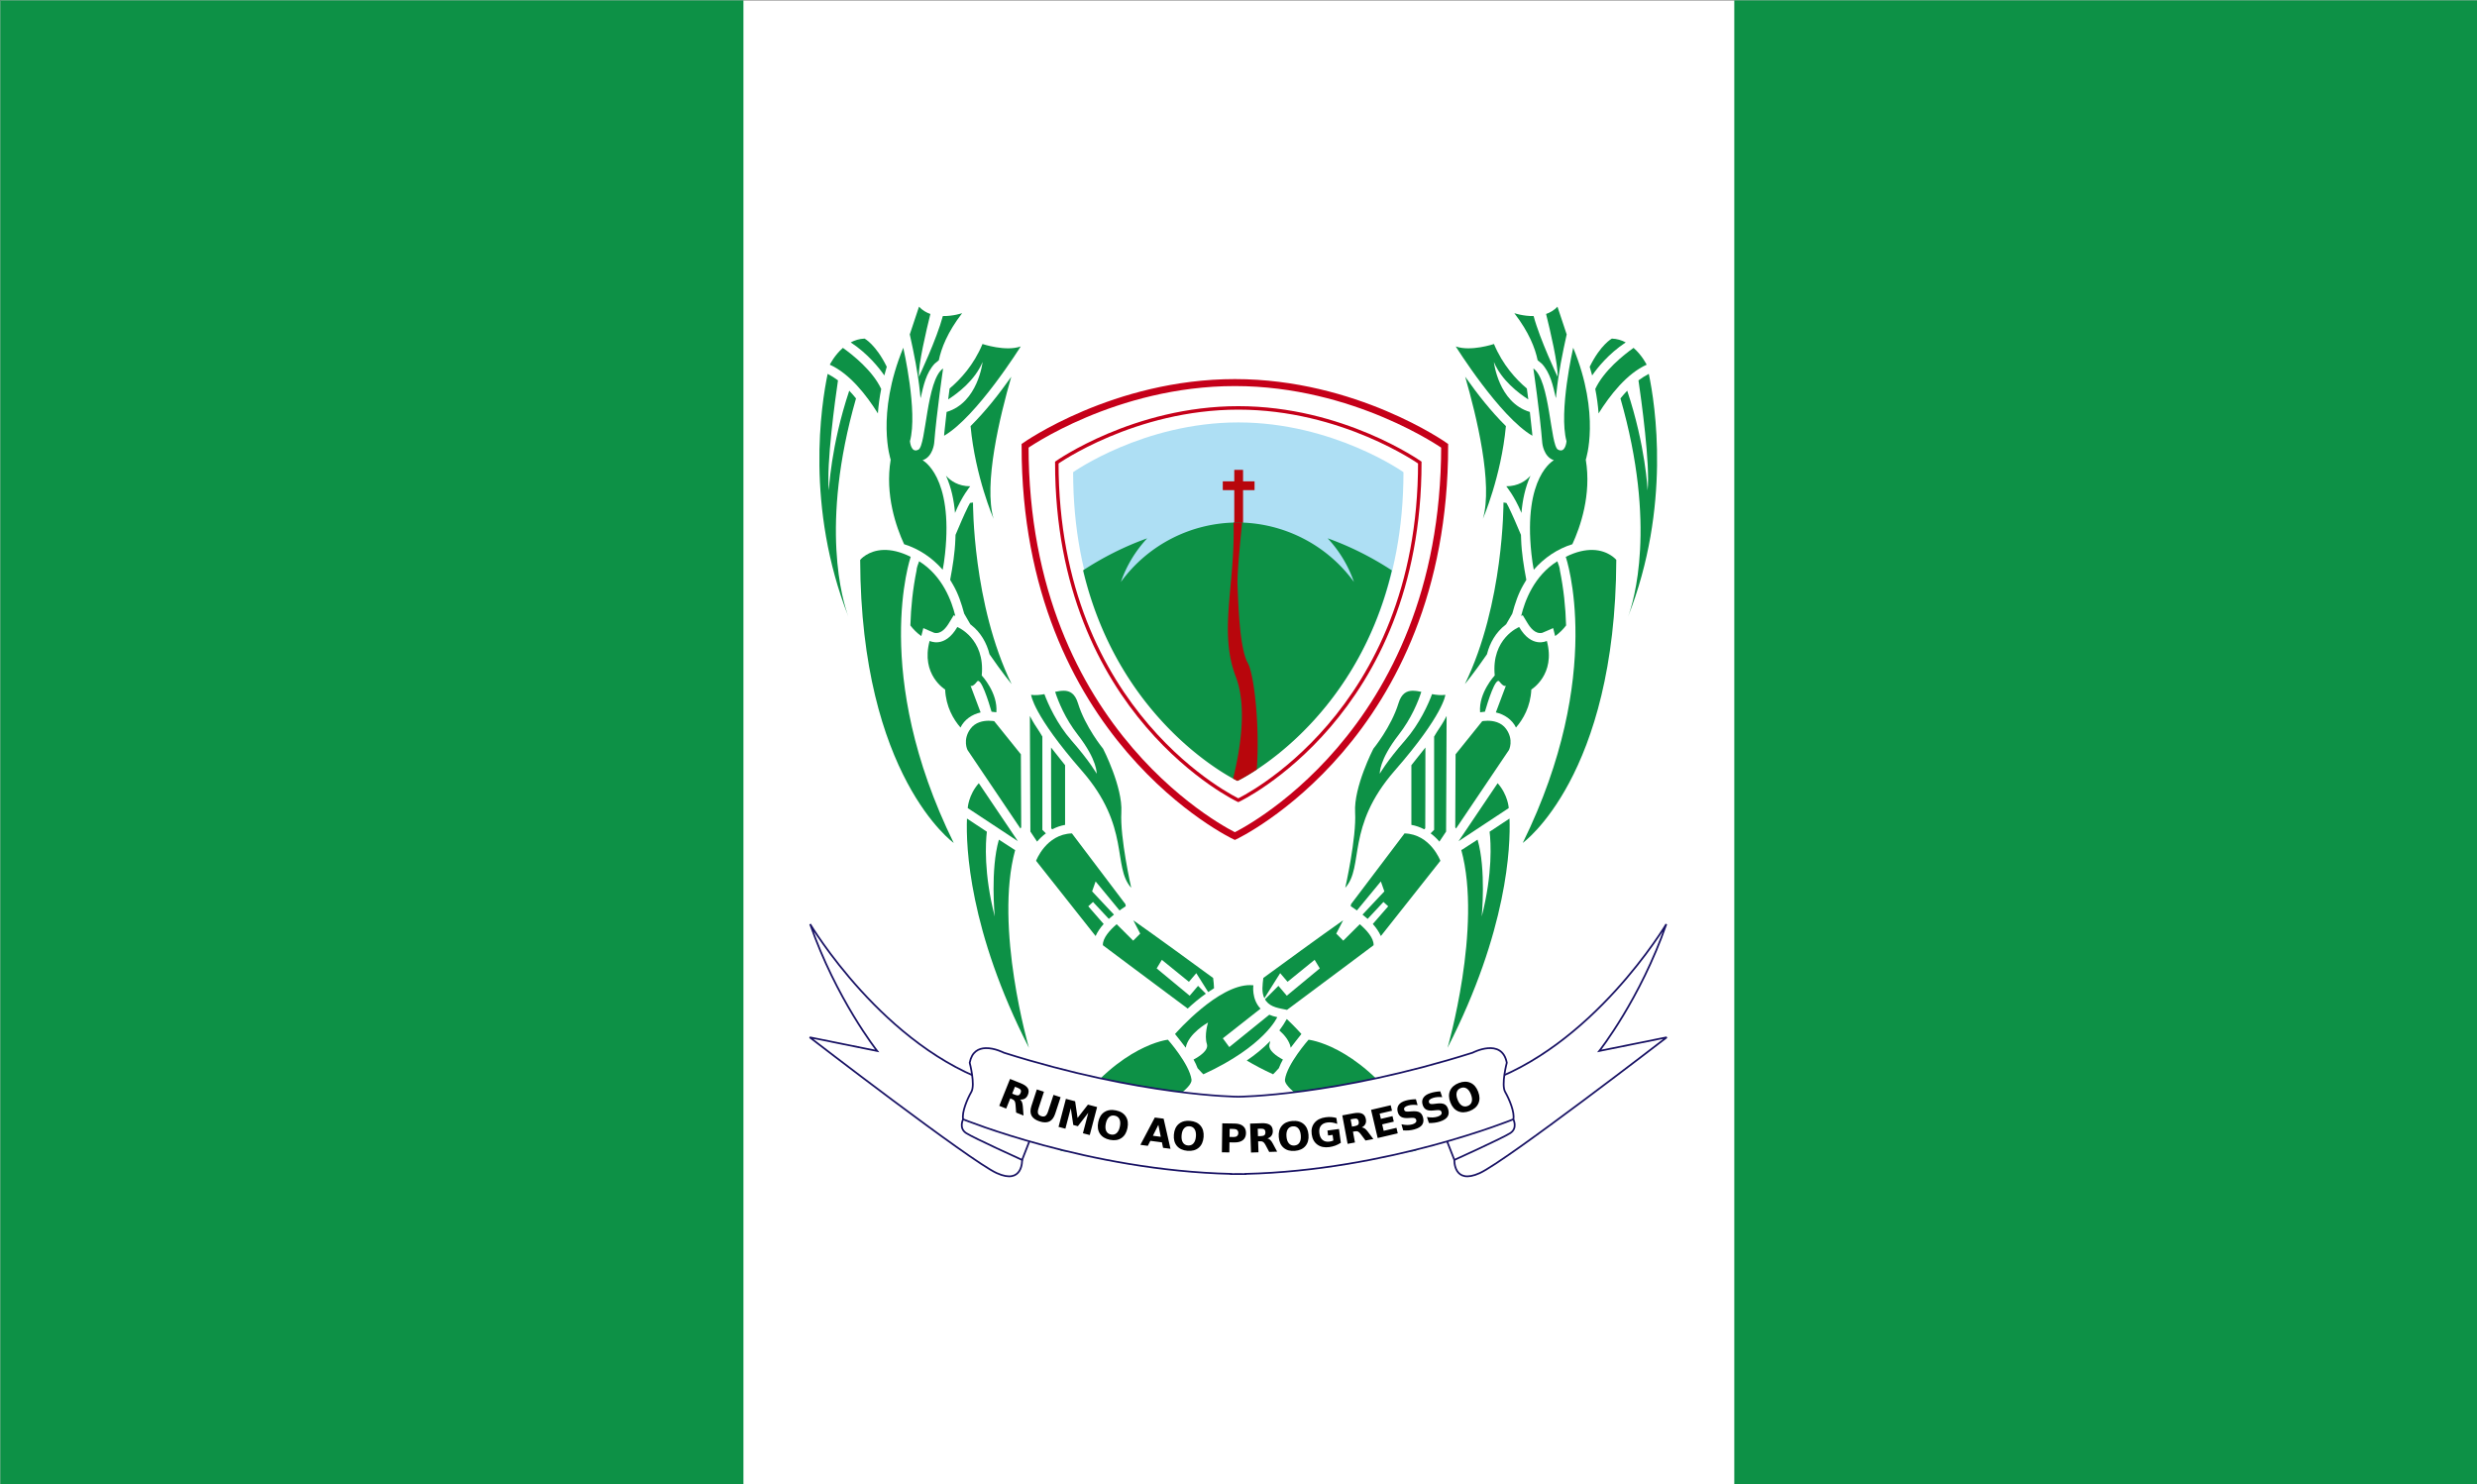 <?xml version="1.0" encoding="UTF-8" standalone="no"?>
<!-- Created with Inkscape (http://www.inkscape.org/) -->

<svg
   width="376.379mm"
   height="225.525mm"
   viewBox="0 0 376.379 225.525"
   version="1.1"
   id="svg5"
   sodipodi:docname="Bandeira de Belem de Maria.svg"
   inkscape:version="1.1 (ce6663b3b7, 2021-05-25)"
   xmlns:inkscape="http://www.inkscape.org/namespaces/inkscape"
   xmlns:sodipodi="http://sodipodi.sourceforge.net/DTD/sodipodi-0.dtd"
   xmlns="http://www.w3.org/2000/svg"
   xmlns:svg="http://www.w3.org/2000/svg">
  <rect x="0" y="0" width="376.379" height="225.525" fill="#333333" stroke="none"/>
  <sodipodi:namedview
     id="namedview7"
     pagecolor="#ffffff"
     bordercolor="#999999"
     borderopacity="1"
     inkscape:pageshadow="0"
     inkscape:pageopacity="0"
     inkscape:pagecheckerboard="0"
     inkscape:document-units="mm"
     showgrid="false"
     units="px"
     inkscape:zoom="0.3376415"
     inkscape:cx="673.79157"
     inkscape:cy="513.85863"
     inkscape:window-width="1366"
     inkscape:window-height="768"
     inkscape:window-x="0"
     inkscape:window-y="0"
     inkscape:window-maximized="1"
     inkscape:current-layer="layer1"
     fit-margin-top="0"
     fit-margin-left="0"
     fit-margin-right="0"
     fit-margin-bottom="0" />
  <defs
     id="defs2" />
  <g
     inkscape:label="Layer 1"
     inkscape:groupmode="layer"
     id="layer1"
     transform="translate(89.165,-64.794)">
    <g
       id="g142402"
       transform="matrix(2.851,0,0,2.851,-595.944,-637.938)"
       style="stroke-width:0.351">
      <rect
         style="fill:#ffffff;fill-opacity:1;stroke:none;stroke-width:0.093;stroke-miterlimit:4;stroke-dasharray:none;stroke-opacity:1"
         id="rect138492"
         width="132.027"
         height="79.11"
         x="177.769"
         y="246.505" />
      <path
         style="fill:#0d9146;fill-opacity:1;stroke:none;stroke-width:0.093;stroke-miterlimit:4;stroke-dasharray:none;stroke-opacity:1"
         d="m 270.187,246.505 v 79.11 h 13.203 13.203 13.202 v -79.11 h -13.202 -13.203 z"
         id="path139161" />
      <path
         style="fill:#0d9146;fill-opacity:1;stroke:none;stroke-width:0.093;stroke-miterlimit:4;stroke-dasharray:none;stroke-opacity:1"
         d="m 177.769,246.505 v 79.11 h 13.203 13.203 13.202 v -79.11 h -13.202 -13.203 z"
         id="rect138766" />
    </g>
    <g
       id="g138454"
       transform="matrix(2.632,0,0,2.63,-230.377,-306.101)"
       style="stroke-width:0.38">
      <g
         id="g77625"
         transform="matrix(-1,0,0,1,250.52,32.803)"
         style="stroke-width:0.38">
        <path
           id="path68459"
           style="fill:#ffffff;stroke:#c50019;stroke-width:1.52;stroke-linecap:butt;stroke-linejoin:miter;stroke-miterlimit:4;stroke-dasharray:none;stroke-opacity:1"
           d="m 473.875,491.807 c -26.237,0 -45.703,13.779 -45.703,13.779 -10e-6,63.581 45.703,85.109 45.703,85.109 0,0 45.705,-21.529 45.705,-85.109 0,0 -19.469,-13.779 -45.705,-13.779 z"
           transform="scale(0.265)" />
        <path
           id="path68577"
           style="fill:#ffffff;stroke:#c50019;stroke-width:0.201;stroke-linecap:butt;stroke-linejoin:miter;stroke-miterlimit:4;stroke-dasharray:none;stroke-opacity:1"
           d="m 125.379,131.792 c -6.015,0 -10.478,3.159 -10.478,3.159 0,14.576 10.478,19.512 10.478,19.512 0,0 10.478,-4.936 10.478,-19.512 0,0 -4.463,-3.159 -10.478,-3.159 z" />
        <path
           id="path68579"
           style="fill:#aedff4;fill-opacity:1;stroke:none;stroke-width:0.079px;stroke-linecap:butt;stroke-linejoin:miter;stroke-opacity:1"
           d="m 125.379,132.631 c -5.474,0 -9.535,2.875 -9.535,2.875 0,13.265 9.535,17.757 9.535,17.757 0,0 9.536,-4.492 9.536,-17.757 0,0 -4.062,-2.875 -9.536,-2.875 z" />
        <g
           id="g67500"
           transform="matrix(1.063,0,0,1.063,-7.787,107.541)"
           style="stroke-width:0.38">
          <path
             id="rect2826"
             style="fill:#b8060c;fill-opacity:1;stroke:none;stroke-width:0.159;stroke-miterlimit:4;stroke-dasharray:none"
             d="m 125.015,26.182 v 0.624 h -0.624 v 0.477 h 0.624 v 2.48 h 0.477 v -2.48 h 0.624 v -0.477 h -0.624 v -0.624 z" />
          <path
             id="path2697"
             style="fill:#0d9146;fill-opacity:1;stroke-width:2.594;stroke-miterlimit:4;stroke-dasharray:none"
             d="m 473.873,522.852 a 31.507,31.507 0 0 0 -25.404,12.979 26.919,26.919 0 0 1 5.734,-9.529 76.938,101.417 0 0 0 -13.998,7 c 8.023,33.878 33.67,45.959 33.67,45.959 0,0 25.653,-12.083 33.674,-45.967 a 76.938,101.417 0 0 0 -13.984,-6.988 26.919,26.919 0 0 1 5.74,9.531 31.507,31.507 0 0 0 -25.43,-12.98 z"
             transform="matrix(0.249,0,0,0.249,7.324,-101.147)" />
          <path
             id="path2958"
             style="fill:#b8060c;fill-opacity:1;stroke:none;stroke-width:0.433px;stroke-linecap:butt;stroke-linejoin:miter;stroke-opacity:1"
             d="m 473.873,522.852 a 31.507,31.507 0 0 0 -1.012,0.043 c 0.137,1.325 1.137,11.094 1.004,13.633 -0.143,2.719 -0.336,13.672 -2.234,16.986 -1.39,2.427 -2.659,13.807 -1.963,23.277 2.568,1.692 4.207,2.469 4.207,2.469 0,0 0.346,-0.166 0.959,-0.5 -1.472,-5.916 -3.155,-15.573 -0.611,-22.189 3.81,-9.909 0.134,-20.01 0.506,-33.68 a 31.507,31.507 0 0 0 -0.854,-0.037 z"
             transform="matrix(0.249,0,0,0.249,7.324,-101.147)" />
        </g>
      </g>
      <g
         id="g115674"
         style="fill:#0d9146;fill-opacity:1;stroke-width:0.38"
         transform="matrix(-1,0,0,1,250.503,0)">
        <path
           style="fill:#0d9146;fill-opacity:1;stroke:none;stroke-width:0.101px;stroke-linecap:butt;stroke-linejoin:miter;stroke-opacity:1"
           d="m 121.307,201.104 c 0,0 1.241,1.404 1.362,2.305 0.122,0.902 -5.475,3.638 -5.573,3.688 0,0 -4.053,1.88 -1.271,-1.923 2.782,-3.803 5.482,-4.07 5.482,-4.07 z"
           id="path114913" />
        <path
           id="path114911"
           style="fill:#0d9146;fill-opacity:1;stroke:none;stroke-width:0.101px;stroke-linecap:butt;stroke-linejoin:miter;stroke-opacity:1"
           d="m 122.563,199.907 c 0.126,0.232 0.272,0.45 0.428,0.659 -0.292,0.259 -0.588,0.608 -0.654,1 -0.203,-0.273 -0.418,-0.537 -0.619,-0.792 0.034,-0.038 0.359,-0.408 0.845,-0.867 z m 0.953,1.27 c 0.408,0.42 0.867,0.796 1.358,1.129 -0.438,0.261 -0.941,0.529 -1.521,0.795 0,0 -0.135,-0.13 -0.332,-0.352 -0.064,-0.171 -0.144,-0.338 -0.234,-0.5 0.33,-0.175 0.886,-0.532 0.769,-0.898 -0.018,-0.056 -0.031,-0.115 -0.04,-0.175 z" />
        <path
           id="path114909"
           style="fill:#0d9146;fill-opacity:1;stroke:none;stroke-width:0.101px;stroke-linecap:butt;stroke-linejoin:miter;stroke-opacity:1"
           d="m 131.42,194.208 -0.395,0.765 0.405,0.407 0.954,-0.951 c 0.388,0.335 0.813,0.798 0.797,1.214 0,0 -2.249,1.689 -4.897,3.661 -0.334,-0.31 -0.682,-0.6 -1.049,-0.86 l 0.451,-0.452 0.483,0.57 1.905,-1.578 -0.298,-0.496 -1.563,1.27 -0.426,-0.5 -0.686,1.091 c -0.111,-0.076 -0.223,-0.15 -0.338,-0.219 0.002,-0.199 0.03,-0.401 0.052,-0.594 1.032,-0.757 3.295,-2.41 4.605,-3.33 z" />
        <path
           style="fill:#0d9146;fill-opacity:1;stroke:none;stroke-width:0.101px;stroke-linecap:butt;stroke-linejoin:miter;stroke-opacity:1"
           d="m 134.967,189.182 c 1.496,0.043 2.07,1.583 2.07,1.583 l -3.436,4.348 c -0.117,-0.258 -0.278,-0.488 -0.466,-0.696 l 0.89,-1.023 -0.275,-0.251 -0.913,0.979 c -0.095,-0.086 -0.195,-0.167 -0.296,-0.247 l 1.261,-1.343 -0.202,-0.575 -1.382,1.677 c -0.053,-0.038 -0.105,-0.075 -0.158,-0.112 -0.067,-0.044 -0.133,-0.088 -0.199,-0.132 l 0.019,-0.121 z"
           id="path114907" />
        <path
           style="fill:#0d9146;fill-opacity:1;stroke:none;stroke-width:0.101px;stroke-linecap:butt;stroke-linejoin:miter;stroke-opacity:1"
           d="m 141.027,188.324 c 0.062,1.631 -0.116,6.466 -3.578,13.249 0,0 2.017,-6.965 0.795,-11.431 0.021,-0.011 0.042,-0.022 0.064,-0.033 0.293,-0.187 0.584,-0.376 0.875,-0.567 0.502,1.725 0.24,4.44 0.24,4.44 0.643,-2.506 0.527,-4.287 0.455,-4.897 0.383,-0.253 0.765,-0.507 1.148,-0.76 z"
           id="path114905" />
        <path
           style="fill:#0d9146;fill-opacity:1;stroke:none;stroke-width:0.101px;stroke-linecap:butt;stroke-linejoin:miter;stroke-opacity:1"
           d="m 140.343,186.281 c 0.604,0.687 0.64,1.438 0.64,1.438 l -2.896,1.913 c 0.752,-1.117 1.504,-2.234 2.256,-3.351 z"
           id="path114903" />
        <path
           style="fill:#0d9146;fill-opacity:1;stroke:none;stroke-width:0.101px;stroke-linecap:butt;stroke-linejoin:miter;stroke-opacity:1"
           d="m 136.172,184.219 c 0.004,1.41 -0.009,4.668 -0.009,4.668 l -0.06,0.059 c -0.232,-0.123 -0.481,-0.212 -0.741,-0.257 v -3.448 c 0.263,-0.337 0.539,-0.676 0.809,-1.022 z"
           id="path114901" />
        <path
           style="fill:#0d9146;fill-opacity:1;stroke:none;stroke-width:0.101px;stroke-linecap:butt;stroke-linejoin:miter;stroke-opacity:1"
           d="m 139.769,182.672 c 0.31,6.4e-4 0.777,0.076 1.063,0.474 0.459,0.637 0.164,1.215 0.164,1.215 l -3.057,4.541 -0.044,-0.075 c 0.006,-1.405 0.013,-2.81 0.019,-4.215 l 1.539,-1.914 c 0,0 0.129,-0.027 0.315,-0.026 z"
           id="path114899" />
        <path
           style="fill:#0d9146;fill-opacity:1;stroke:none;stroke-width:0.101px;stroke-linecap:butt;stroke-linejoin:miter;stroke-opacity:1"
           d="m 137.395,182.395 -0.03,6.681 -0.387,0.581 c -0.15,-0.178 -0.321,-0.339 -0.507,-0.478 l 0.203,-0.203 v -5.388 c 0.054,-0.083 0.103,-0.166 0.149,-0.249 0.21,-0.305 0.405,-0.619 0.572,-0.944 z"
           id="path114897" />
        <path
           style="fill:#0d9146;fill-opacity:1;stroke:none;stroke-width:0.101px;stroke-linecap:butt;stroke-linejoin:miter;stroke-opacity:1"
           d="m 135.445,180.939 c 0.152,-10e-4 0.318,0.026 0.491,0.062 -0.187,0.578 -0.576,1.54 -1.305,2.479 -1.151,1.482 -1.091,2.252 -1.091,2.252 0,0 0.376,-0.688 1.46,-1.927 0.832,-0.95 1.349,-2.108 1.556,-2.67 0.251,0.047 0.511,0.075 0.768,0.041 0,0 -0.095,1.139 -2.927,4.383 -2.832,3.244 -1.751,5.547 -2.852,6.765 0,0 0.655,-2.898 0.569,-4.36 -0.085,-1.463 1.053,-3.674 1.053,-3.674 0,0 1.03,-1.253 1.452,-2.63 0.171,-0.56 0.464,-0.72 0.826,-0.723 z"
           id="path114895" />
        <path
           style="fill:#0d9146;fill-opacity:1;stroke:none;stroke-width:0.101px;stroke-linecap:butt;stroke-linejoin:miter;stroke-opacity:1"
           d="m 141.584,177.256 c 0.727,1.26 1.598,0.803 1.598,0.803 0.529,1.95 -0.895,2.809 -0.895,2.809 -0.047,0.993 -0.475,1.722 -0.886,2.196 -0.224,-0.461 -0.672,-0.762 -1.162,-0.872 l 0.581,-1.548 c 0,0 -0.103,0.119 -0.374,-0.235 -0.223,-0.291 -0.68,1.196 -0.838,1.741 -0.093,0.007 -0.185,0.019 -0.278,0.033 -0.097,-1.121 0.844,-2.128 0.844,-2.128 -0.207,-2.148 1.409,-2.798 1.409,-2.798 z"
           id="path114893" />
        <path
           style="fill:#0d9146;fill-opacity:1;stroke:none;stroke-width:0.101px;stroke-linecap:butt;stroke-linejoin:miter;stroke-opacity:1"
           d="m 143.789,173.457 c 0.067,0.184 0.143,0.374 0.149,0.536 0.212,1.053 0.326,2.113 0.356,3.173 -0.163,0.214 -0.37,0.428 -0.631,0.614 -0.038,-0.155 -0.078,-0.309 -0.117,-0.461 -0.211,0.09 -0.418,0.19 -0.631,0.274 -0.408,0.087 -0.698,-0.305 -0.878,-0.613 -0.082,-0.135 -0.164,-0.269 -0.245,-0.404 -0.03,0.014 -0.061,0.028 -0.092,0.042 0.201,-0.844 0.736,-2.322 2.09,-3.162 z"
           id="path114891" />
        <path
           style="fill:#0d9146;fill-opacity:1;stroke:none;stroke-width:0.101px;stroke-linecap:butt;stroke-linejoin:miter;stroke-opacity:1"
           d="m 145.83,172.802 c 0.92,0.023 1.362,0.575 1.362,0.575 -0.041,12.517 -5.4,16.355 -5.4,16.355 4.804,-9.786 2.483,-16.531 2.483,-16.531 0.62,-0.31 1.137,-0.409 1.555,-0.398 z"
           id="path114889" />
        <path
           style="fill:#0d9146;fill-opacity:1;stroke:none;stroke-width:0.101px;stroke-linecap:butt;stroke-linejoin:miter;stroke-opacity:1"
           d="m 140.678,170.062 c 0,0 0.065,0.006 0.17,0.025 0.039,0.068 0.077,0.137 0.112,0.207 0.263,0.536 0.494,1.087 0.727,1.637 0.002,0.089 0.006,0.178 0.01,0.266 0.028,0.786 0.155,1.561 0.3,2.333 -0.059,0.093 -0.115,0.189 -0.168,0.286 -0.302,0.521 -0.487,1.089 -0.642,1.667 -0.119,0.212 -0.238,0.418 -0.357,0.618 -0.016,0.013 -0.034,0.025 -0.05,0.039 -0.539,0.422 -0.893,1.031 -1.055,1.69 -0.732,1.069 -1.277,1.726 -1.277,1.726 2.26,-4.634 2.23,-10.494 2.23,-10.494 z"
           id="path114887" />
        <path
           style="fill:#0d9146;fill-opacity:1;stroke:none;stroke-width:0.101px;stroke-linecap:butt;stroke-linejoin:miter;stroke-opacity:1"
           d="m 142.238,168.512 c -0.306,0.678 -0.459,1.409 -0.521,2.151 -0.408,-0.983 -0.878,-1.539 -0.878,-1.539 0.69,-0.003 1.133,-0.314 1.399,-0.611 z"
           id="path114885" />
        <path
           style="fill:#0d9146;fill-opacity:1;stroke:none;stroke-width:0.101px;stroke-linecap:butt;stroke-linejoin:miter;stroke-opacity:1"
           d="m 138.468,162.794 c 0.713,1.008 1.475,1.983 2.351,2.853 -0.275,2.933 -1.329,5.358 -1.329,5.358 0.589,-1.999 -0.363,-5.93 -1.022,-8.211 z"
           id="path114883" />
        <path
           style="fill:#0d9146;fill-opacity:1;stroke:none;stroke-width:0.101px;stroke-linecap:butt;stroke-linejoin:miter;stroke-opacity:1"
           d="m 149.069,162.628 c 0.37,1.76 1.299,7.675 -1.198,14.032 0.325,-0.88 1.671,-5.25 -0.439,-12.613 0.124,-0.154 0.255,-0.302 0.391,-0.446 1.07,3.208 1.176,5.762 1.176,5.762 0.158,-1.507 -0.374,-5.322 -0.526,-6.359 0.188,-0.141 0.388,-0.266 0.596,-0.376 z"
           id="path114881" />
        <path
           style="fill:#0d9146;fill-opacity:1;stroke:none;stroke-width:0.101px;stroke-linecap:butt;stroke-linejoin:miter;stroke-opacity:1"
           d="m 148.189,161.126 c 0.495,0.433 0.756,0.972 0.756,0.972 -1.144,0.513 -2.116,1.759 -2.776,2.816 -0.033,-0.474 -0.099,-0.946 -0.191,-1.413 0.497,-1.064 1.648,-1.974 2.211,-2.375 z"
           id="path114879" />
        <path
           style="fill:#0d9146;fill-opacity:1;stroke:none;stroke-width:0.101px;stroke-linecap:butt;stroke-linejoin:miter;stroke-opacity:1"
           d="m 144.703,161.117 c 1.599,3.887 0.728,6.47 0.728,6.47 0.337,2.03 -0.321,3.899 -0.775,4.884 -0.858,0.267 -1.627,0.784 -2.228,1.477 -0.051,-0.254 -0.096,-0.557 -0.135,-0.918 -0.485,-4.497 1.297,-5.411 1.297,-5.411 -0.6,-0.194 -0.671,-0.995 -0.671,-0.995 -0.139,-1.737 -0.515,-4.308 -0.515,-4.308 0.964,0.652 0.978,4.448 1.42,4.688 0.441,0.239 0.494,-0.484 0.494,-0.484 -0.463,-1.707 0.386,-5.403 0.386,-5.403 z"
           id="path114877" />
        <path
           style="fill:#0d9146;fill-opacity:1;stroke:none;stroke-width:0.101px;stroke-linecap:butt;stroke-linejoin:miter;stroke-opacity:1"
           d="m 140.13,160.903 c 0.502,1.207 1.276,2.047 1.899,2.572 0.028,0.21 0.056,0.42 0.083,0.63 -0.552,-0.353 -1.549,-1.107 -1.987,-2.162 0,0 0.262,2.349 2.077,2.886 0.048,0.403 0.093,0.807 0.133,1.211 0.004,0.054 0.008,0.11 0.012,0.165 -1.893,-1.104 -4.424,-5.162 -4.424,-5.162 0.869,0.312 2.207,-0.14 2.207,-0.14 z"
           id="path114875" />
        <path
           style="fill:#0d9146;fill-opacity:1;stroke:none;stroke-width:0.101px;stroke-linecap:butt;stroke-linejoin:miter;stroke-opacity:1"
           d="m 146.936,160.59 c 0.299,0.01 0.566,0.095 0.801,0.22 -0.992,0.656 -1.637,1.471 -1.939,1.909 -0.044,-0.168 -0.091,-0.335 -0.141,-0.501 0.632,-1.287 1.28,-1.628 1.28,-1.628 z"
           id="path114873" />
        <path
           style="fill:#0d9146;fill-opacity:1;stroke:none;stroke-width:0.101px;stroke-linecap:butt;stroke-linejoin:miter;stroke-opacity:1"
           d="m 143.796,158.748 0.532,1.6 c -0.243,1.106 -0.472,2.215 -0.587,3.342 -0.018,0.069 -0.022,0.419 -0.046,0.307 -0.155,-0.685 -0.31,-1.422 -0.799,-1.954 -0.08,-0.07 -0.162,-0.136 -0.245,-0.201 -0.139,-0.685 -0.496,-1.616 -1.346,-2.721 0,0 0.511,0.178 1.114,0.167 0,0 5.1e-4,0 5.1e-4,0 0.349,1.321 1.381,3.507 1.381,3.507 0.045,-0.682 -0.432,-2.701 -0.662,-3.627 0.238,-0.083 0.466,-0.216 0.658,-0.421 z"
           id="path114766" />
        <path
           style="fill:#0d9146;fill-opacity:1;stroke:none;stroke-width:0.101px;stroke-linecap:butt;stroke-linejoin:miter;stroke-opacity:1"
           d="m 129.425,201.104 c 0,0 -1.241,1.404 -1.362,2.305 -0.122,0.902 5.475,3.638 5.573,3.688 0,0 4.053,1.88 1.271,-1.923 -2.782,-3.803 -5.482,-4.07 -5.482,-4.07 z"
           id="path115281" />
        <path
           style="fill:#0d9146;fill-opacity:1;stroke:none;stroke-width:0.101px;stroke-linecap:butt;stroke-linejoin:miter;stroke-opacity:1"
           d="m 124.67,197.948 c -0.06,6.9e-4 -0.12,0.005 -0.179,0.011 0,0 0.119,0.791 -0.413,1.351 l 2.177,1.713 -0.373,0.506 -2.31,-1.87 c -0.134,0.059 -0.285,0.107 -0.459,0.141 0,0 0.727,1.676 4.266,3.302 0,0 0.135,-0.13 0.332,-0.352 0.064,-0.171 0.144,-0.338 0.234,-0.5 -0.33,-0.175 -0.886,-0.532 -0.769,-0.898 0.164,-0.513 -0.067,-1.242 -0.067,-1.242 0,0 1.148,0.636 1.287,1.456 0.203,-0.273 0.418,-0.537 0.619,-0.792 -0.095,-0.108 -2.505,-2.847 -4.344,-2.826 z"
           id="path115283" />
        <path
           style="fill:#0d9146;fill-opacity:1;stroke:none;stroke-width:0.101px;stroke-linecap:butt;stroke-linejoin:miter;stroke-opacity:1"
           d="m 119.312,194.208 0.395,0.765 -0.405,0.407 -0.954,-0.951 c -0.388,0.335 -0.813,0.798 -0.797,1.214 0,0 2.304,1.73 4.998,3.736 0.436,-0.095 0.923,-0.136 1.21,-0.512 0.024,-0.031 0.044,-0.064 0.064,-0.097 l -0.777,-0.779 -0.483,0.57 -1.905,-1.578 0.298,-0.496 1.563,1.27 0.426,-0.5 0.912,1.451 c 0.174,-0.357 0.104,-0.785 0.06,-1.173 -1.032,-0.757 -3.295,-2.41 -4.605,-3.33 z"
           id="path115285" />
        <path
           style="fill:#0d9146;fill-opacity:1;stroke:none;stroke-width:0.101px;stroke-linecap:butt;stroke-linejoin:miter;stroke-opacity:1"
           d="m 115.765,189.182 c -1.496,0.043 -2.07,1.583 -2.07,1.583 l 3.436,4.348 c 0.117,-0.258 0.278,-0.488 0.466,-0.696 l -0.89,-1.023 0.275,-0.251 0.913,0.979 c 0.095,-0.086 0.195,-0.167 0.296,-0.247 l -1.261,-1.343 0.202,-0.575 1.382,1.677 c 0.053,-0.038 0.105,-0.075 0.158,-0.112 0.067,-0.044 0.133,-0.088 0.199,-0.132 l -0.019,-0.121 z"
           id="path115287" />
        <path
           style="fill:#0d9146;fill-opacity:1;stroke:none;stroke-width:0.101px;stroke-linecap:butt;stroke-linejoin:miter;stroke-opacity:1"
           d="m 109.705,188.324 c -0.062,1.631 0.116,6.466 3.578,13.249 0,0 -2.017,-6.965 -0.795,-11.431 -0.021,-0.011 -0.042,-0.022 -0.064,-0.033 -0.293,-0.187 -0.584,-0.376 -0.875,-0.567 -0.502,1.725 -0.24,4.44 -0.24,4.44 -0.643,-2.506 -0.527,-4.287 -0.455,-4.897 -0.383,-0.253 -0.765,-0.507 -1.148,-0.76 z"
           id="path115289" />
        <path
           style="fill:#0d9146;fill-opacity:1;stroke:none;stroke-width:0.101px;stroke-linecap:butt;stroke-linejoin:miter;stroke-opacity:1"
           d="m 110.389,186.281 c -0.604,0.687 -0.64,1.438 -0.64,1.438 l 2.896,1.913 c -0.752,-1.117 -1.504,-2.234 -2.256,-3.351 z"
           id="path115291" />
        <path
           style="fill:#0d9146;fill-opacity:1;stroke:none;stroke-width:0.101px;stroke-linecap:butt;stroke-linejoin:miter;stroke-opacity:1"
           d="m 114.56,184.219 c -0.004,1.41 0.009,4.668 0.009,4.668 l 0.06,0.059 c 0.232,-0.123 0.481,-0.212 0.741,-0.257 v -3.448 c -0.263,-0.337 -0.539,-0.676 -0.809,-1.022 z"
           id="path115293" />
        <path
           style="fill:#0d9146;fill-opacity:1;stroke:none;stroke-width:0.101px;stroke-linecap:butt;stroke-linejoin:miter;stroke-opacity:1"
           d="m 110.963,182.672 c -0.31,6.4e-4 -0.777,0.076 -1.063,0.474 -0.459,0.637 -0.164,1.215 -0.164,1.215 l 3.057,4.541 0.044,-0.075 c -0.006,-1.405 -0.013,-2.81 -0.019,-4.215 l -1.539,-1.914 c 0,0 -0.129,-0.027 -0.315,-0.026 z"
           id="path115295" />
        <path
           style="fill:#0d9146;fill-opacity:1;stroke:none;stroke-width:0.101px;stroke-linecap:butt;stroke-linejoin:miter;stroke-opacity:1"
           d="m 113.336,182.395 0.03,6.681 0.387,0.581 c 0.15,-0.178 0.321,-0.339 0.507,-0.478 l -0.203,-0.203 v -5.388 c -0.054,-0.083 -0.103,-0.166 -0.149,-0.249 -0.21,-0.305 -0.405,-0.619 -0.572,-0.944 z"
           id="path115297" />
        <path
           style="fill:#0d9146;fill-opacity:1;stroke:none;stroke-width:0.101px;stroke-linecap:butt;stroke-linejoin:miter;stroke-opacity:1"
           d="m 115.287,180.939 c -0.152,-10e-4 -0.318,0.026 -0.491,0.062 0.187,0.578 0.576,1.54 1.305,2.479 1.151,1.482 1.091,2.252 1.091,2.252 0,0 -0.376,-0.688 -1.46,-1.927 -0.832,-0.95 -1.349,-2.108 -1.556,-2.67 -0.251,0.047 -0.511,0.075 -0.768,0.041 0,0 0.095,1.139 2.927,4.383 2.832,3.244 1.751,5.547 2.852,6.765 0,0 -0.655,-2.898 -0.569,-4.36 0.085,-1.463 -1.053,-3.674 -1.053,-3.674 0,0 -1.03,-1.253 -1.452,-2.63 -0.171,-0.56 -0.464,-0.72 -0.826,-0.723 z"
           id="path115299" />
        <path
           style="fill:#0d9146;fill-opacity:1;stroke:none;stroke-width:0.101px;stroke-linecap:butt;stroke-linejoin:miter;stroke-opacity:1"
           d="m 109.148,177.256 c -0.727,1.26 -1.598,0.803 -1.598,0.803 -0.529,1.95 0.895,2.809 0.895,2.809 0.047,0.993 0.475,1.722 0.886,2.196 0.224,-0.461 0.672,-0.762 1.162,-0.872 l -0.581,-1.548 c 0,0 0.103,0.119 0.374,-0.235 0.223,-0.291 0.68,1.196 0.838,1.741 0.093,0.007 0.185,0.019 0.278,0.033 0.097,-1.121 -0.844,-2.128 -0.844,-2.128 0.207,-2.148 -1.409,-2.798 -1.409,-2.798 z"
           id="path115301" />
        <path
           style="fill:#0d9146;fill-opacity:1;stroke:none;stroke-width:0.101px;stroke-linecap:butt;stroke-linejoin:miter;stroke-opacity:1"
           d="m 106.943,173.457 c -0.067,0.184 -0.143,0.374 -0.149,0.536 -0.212,1.053 -0.326,2.113 -0.356,3.173 0.163,0.214 0.37,0.428 0.631,0.614 0.038,-0.155 0.078,-0.309 0.117,-0.461 0.211,0.09 0.418,0.19 0.631,0.274 0.408,0.087 0.698,-0.305 0.878,-0.613 0.082,-0.135 0.164,-0.269 0.245,-0.404 0.03,0.014 0.061,0.028 0.092,0.042 -0.201,-0.844 -0.736,-2.322 -2.09,-3.162 z"
           id="path115303" />
        <path
           style="fill:#0d9146;fill-opacity:1;stroke:none;stroke-width:0.101px;stroke-linecap:butt;stroke-linejoin:miter;stroke-opacity:1"
           d="m 104.902,172.802 c -0.92,0.023 -1.362,0.575 -1.362,0.575 0.041,12.517 5.4,16.355 5.4,16.355 -4.804,-9.786 -2.483,-16.531 -2.483,-16.531 -0.62,-0.31 -1.137,-0.409 -1.555,-0.398 z"
           id="path115305" />
        <path
           style="fill:#0d9146;fill-opacity:1;stroke:none;stroke-width:0.101px;stroke-linecap:butt;stroke-linejoin:miter;stroke-opacity:1"
           d="m 110.053,170.062 c 0,0 -0.065,0.006 -0.17,0.025 -0.039,0.068 -0.077,0.137 -0.112,0.207 -0.263,0.536 -0.494,1.087 -0.727,1.637 -0.002,0.089 -0.006,0.178 -0.01,0.266 -0.028,0.786 -0.155,1.561 -0.3,2.333 0.059,0.093 0.115,0.189 0.168,0.286 0.302,0.521 0.487,1.089 0.642,1.667 0.119,0.212 0.238,0.418 0.357,0.618 0.016,0.013 0.034,0.025 0.05,0.039 0.539,0.422 0.893,1.031 1.055,1.69 0.732,1.069 1.277,1.726 1.277,1.726 -2.26,-4.634 -2.23,-10.494 -2.23,-10.494 z"
           id="path115307" />
        <path
           style="fill:#0d9146;fill-opacity:1;stroke:none;stroke-width:0.101px;stroke-linecap:butt;stroke-linejoin:miter;stroke-opacity:1"
           d="m 108.494,168.512 c 0.306,0.678 0.459,1.409 0.521,2.151 0.408,-0.983 0.878,-1.539 0.878,-1.539 -0.69,-0.003 -1.133,-0.314 -1.399,-0.611 z"
           id="path115309" />
        <path
           style="fill:#0d9146;fill-opacity:1;stroke:none;stroke-width:0.101px;stroke-linecap:butt;stroke-linejoin:miter;stroke-opacity:1"
           d="m 112.264,162.794 c -0.713,1.008 -1.475,1.983 -2.351,2.853 0.275,2.933 1.329,5.358 1.329,5.358 -0.589,-1.999 0.363,-5.93 1.022,-8.211 z"
           id="path115311" />
        <path
           style="fill:#0d9146;fill-opacity:1;stroke:none;stroke-width:0.101px;stroke-linecap:butt;stroke-linejoin:miter;stroke-opacity:1"
           d="m 101.663,162.628 c -0.37,1.76 -1.299,7.675 1.198,14.032 -0.325,-0.88 -1.671,-5.25 0.439,-12.613 -0.124,-0.154 -0.255,-0.302 -0.391,-0.446 -1.07,3.208 -1.176,5.762 -1.176,5.762 -0.158,-1.507 0.374,-5.322 0.526,-6.359 -0.188,-0.141 -0.388,-0.266 -0.596,-0.376 z"
           id="path115313" />
        <path
           style="fill:#0d9146;fill-opacity:1;stroke:none;stroke-width:0.101px;stroke-linecap:butt;stroke-linejoin:miter;stroke-opacity:1"
           d="m 102.543,161.126 c -0.495,0.433 -0.756,0.972 -0.756,0.972 1.144,0.513 2.116,1.759 2.776,2.816 0.033,-0.474 0.099,-0.946 0.191,-1.413 -0.497,-1.064 -1.648,-1.974 -2.211,-2.375 z"
           id="path115315" />
        <path
           style="fill:#0d9146;fill-opacity:1;stroke:none;stroke-width:0.101px;stroke-linecap:butt;stroke-linejoin:miter;stroke-opacity:1"
           d="m 106.029,161.117 c -1.599,3.887 -0.728,6.47 -0.728,6.47 -0.337,2.03 0.321,3.899 0.775,4.884 0.858,0.267 1.627,0.784 2.228,1.477 0.051,-0.254 0.096,-0.557 0.135,-0.918 0.485,-4.497 -1.297,-5.411 -1.297,-5.411 0.6,-0.194 0.671,-0.995 0.671,-0.995 0.139,-1.737 0.515,-4.308 0.515,-4.308 -0.964,0.652 -0.978,4.448 -1.42,4.688 -0.441,0.239 -0.494,-0.484 -0.494,-0.484 0.463,-1.707 -0.386,-5.403 -0.386,-5.403 z"
           id="path115317" />
        <path
           style="fill:#0d9146;fill-opacity:1;stroke:none;stroke-width:0.101px;stroke-linecap:butt;stroke-linejoin:miter;stroke-opacity:1"
           d="m 110.602,160.903 c -0.502,1.207 -1.276,2.047 -1.899,2.572 -0.028,0.21 -0.056,0.42 -0.083,0.63 0.552,-0.353 1.549,-1.107 1.987,-2.162 0,0 -0.262,2.349 -2.077,2.886 -0.048,0.403 -0.093,0.807 -0.133,1.211 -0.004,0.054 -0.008,0.11 -0.012,0.165 1.893,-1.104 4.424,-5.162 4.424,-5.162 -0.869,0.312 -2.207,-0.14 -2.207,-0.14 z"
           id="path115319" />
        <path
           style="fill:#0d9146;fill-opacity:1;stroke:none;stroke-width:0.101px;stroke-linecap:butt;stroke-linejoin:miter;stroke-opacity:1"
           d="m 103.796,160.59 c -0.299,0.01 -0.566,0.095 -0.801,0.22 0.992,0.656 1.637,1.471 1.939,1.909 0.044,-0.168 0.091,-0.335 0.141,-0.501 -0.632,-1.287 -1.28,-1.628 -1.28,-1.628 z"
           id="path115321" />
        <path
           style="fill:#0d9146;fill-opacity:1;stroke:none;stroke-width:0.101px;stroke-linecap:butt;stroke-linejoin:miter;stroke-opacity:1"
           d="m 106.936,158.748 -0.532,1.6 c 0.243,1.106 0.472,2.215 0.587,3.342 0.018,0.069 0.022,0.419 0.046,0.307 0.155,-0.685 0.31,-1.422 0.799,-1.954 0.08,-0.07 0.162,-0.136 0.245,-0.201 0.139,-0.685 0.496,-1.616 1.346,-2.721 0,0 -0.511,0.178 -1.114,0.167 0,0 -5.1e-4,0 -5.1e-4,0 -0.349,1.321 -1.381,3.507 -1.381,3.507 -0.045,-0.682 0.432,-2.701 0.662,-3.627 -0.238,-0.083 -0.466,-0.216 -0.658,-0.421 z"
           id="path115323" />
      </g>
      <g
         id="g132263"
         style="stroke-width:0.38">
        <path
           style="fill:#ffffff;stroke:#181264;stroke-width:0.101;stroke-linecap:butt;stroke-linejoin:miter;stroke-miterlimit:4;stroke-dasharray:none;stroke-opacity:1"
           d="m 112.66,208.05 c 0,0 0.058,1.458 -1.47,0.759 -1.528,-0.699 -10.792,-7.844 -10.792,-7.844 l 3.894,0.788 c 0,0 -2.37,-3.006 -3.869,-7.329 0,0 4.264,7.184 10.7,9.242 6.436,2.058 0.789,1.82 1.164,3.103 0.374,1.283 0.374,1.283 0.374,1.283 z"
           id="path124636" />
        <path
           style="fill:#ffffff;stroke:#181264;stroke-width:0.101;stroke-linecap:butt;stroke-linejoin:miter;stroke-miterlimit:4;stroke-dasharray:none;stroke-opacity:1"
           d="m 109.254,205.703 c 0,0 -0.266,0.512 0.179,0.799 0.445,0.287 3.227,1.548 3.227,1.548 l 0.69,-1.768 z"
           id="path124634" />
        <path
           style="fill:#ffffff;stroke:#181264;stroke-width:0.101;stroke-linecap:butt;stroke-linejoin:miter;stroke-miterlimit:4;stroke-dasharray:none;stroke-opacity:1"
           d="m 137.614,208.05 c 0,0 -0.058,1.458 1.47,0.759 1.528,-0.699 10.792,-7.844 10.792,-7.844 l -3.894,0.788 c 0,0 2.37,-3.006 3.869,-7.329 0,0 -4.264,7.184 -10.7,9.242 -6.436,2.058 -0.789,1.82 -1.164,3.103 -0.374,1.283 -0.374,1.283 -0.374,1.283 z"
           id="path124751" />
        <path
           style="fill:#ffffff;stroke:#181264;stroke-width:0.101;stroke-linecap:butt;stroke-linejoin:miter;stroke-miterlimit:4;stroke-dasharray:none;stroke-opacity:1"
           d="m 141.02,205.703 c 0,0 0.266,0.512 -0.179,0.799 -0.445,0.287 -3.227,1.548 -3.227,1.548 l -0.69,-1.768 z"
           id="path124753" />
        <path
           id="path124417"
           style="fill:#ffffff;stroke:#181264;stroke-width:0.101;stroke-linecap:butt;stroke-linejoin:miter;stroke-miterlimit:4;stroke-dasharray:none;stroke-opacity:1"
           d="m 110.553,201.59 c -0.403,0.012 -0.795,0.203 -0.919,0.843 0,0 0.333,1.27 0.095,1.685 -0.238,0.415 -0.561,1.182 -0.474,1.584 0,0 7.248,2.962 15.468,3.155 l -0.001,0.01 c 0.139,0 0.278,-9.5e-4 0.416,-0.003 0.138,0.002 0.277,0.003 0.415,0.003 l -0.001,-0.01 c 8.221,-0.192 15.468,-3.155 15.468,-3.155 0.086,-0.402 -0.236,-1.169 -0.474,-1.584 -0.238,-0.415 0.095,-1.685 0.095,-1.685 -0.283,-1.463 -1.97,-0.58 -1.97,-0.58 -7.96,2.518 -13.533,2.545 -13.533,2.545 0,0 -5.573,-0.026 -13.533,-2.545 0,0 -0.534,-0.279 -1.051,-0.263 z" />
      </g>
      <path
         id="text132630"
         style="font-style:normal;font-variant:normal;font-weight:bold;font-stretch:normal;font-size:2.469px;line-height:1.25;font-family:sans-serif;-inkscape-font-specification:'sans-serif Bold';fill:#000000;fill-opacity:1;stroke:none;stroke-width:0.026"
         d="m 111.963,203.37 -0.623,1.553 0.401,0.16 0.235,-0.588 0.113,0.046 c 0.065,0.026 0.112,0.061 0.139,0.105 0.028,0.044 0.045,0.113 0.052,0.206 l 0.035,0.462 0.427,0.171 -0.04,-0.528 c -0.008,-0.107 -0.026,-0.191 -0.052,-0.253 -0.025,-0.062 -0.063,-0.11 -0.112,-0.144 0.112,0.009 0.207,-0.01 0.282,-0.056 0.076,-0.046 0.135,-0.12 0.176,-0.223 0.059,-0.148 0.055,-0.276 -0.013,-0.383 -0.068,-0.107 -0.203,-0.201 -0.408,-0.283 z m 26.267,0.158 c -0.112,0.002 -0.231,0.027 -0.356,0.075 -0.25,0.096 -0.419,0.244 -0.507,0.442 -0.087,0.198 -0.082,0.424 0.015,0.677 0.097,0.252 0.244,0.424 0.441,0.513 0.198,0.089 0.423,0.085 0.673,-0.011 0.251,-0.097 0.42,-0.244 0.507,-0.442 0.087,-0.198 0.082,-0.424 -0.015,-0.676 -0.097,-0.253 -0.244,-0.424 -0.442,-0.513 -0.099,-0.044 -0.204,-0.066 -0.317,-0.064 z m -25.982,0.293 0.169,0.067 c 0.084,0.034 0.138,0.073 0.161,0.118 0.025,0.045 0.023,0.103 -0.006,0.174 -0.029,0.071 -0.068,0.116 -0.117,0.132 -0.049,0.017 -0.115,0.008 -0.199,-0.025 l -0.169,-0.068 z m 25.915,0.045 c 0.057,0.005 0.11,0.023 0.161,0.055 0.102,0.065 0.186,0.179 0.249,0.344 0.063,0.164 0.078,0.304 0.045,0.421 -0.033,0.117 -0.111,0.199 -0.234,0.246 -0.123,0.047 -0.236,0.038 -0.338,-0.026 -0.102,-0.065 -0.185,-0.179 -0.248,-0.343 -0.063,-0.165 -0.079,-0.305 -0.046,-0.422 0.033,-0.117 0.11,-0.199 0.233,-0.246 0.062,-0.024 0.121,-0.034 0.178,-0.029 z m -24.653,0.111 -0.312,0.953 c -0.074,0.225 -0.072,0.411 0.005,0.558 0.077,0.147 0.231,0.258 0.462,0.334 0.231,0.076 0.422,0.077 0.571,0.005 0.149,-0.073 0.26,-0.223 0.334,-0.448 l 0.312,-0.953 -0.41,-0.135 -0.312,0.953 c -0.043,0.131 -0.095,0.218 -0.157,0.261 -0.061,0.042 -0.141,0.048 -0.239,0.015 -0.097,-0.032 -0.158,-0.083 -0.183,-0.153 -0.024,-0.071 -0.015,-0.172 0.028,-0.304 l 0.312,-0.953 z m 23.291,0.11 c -0.107,0.006 -0.209,0.018 -0.305,0.035 -0.097,0.017 -0.189,0.04 -0.276,0.069 -0.192,0.063 -0.324,0.154 -0.399,0.273 -0.074,0.119 -0.085,0.257 -0.033,0.415 0.042,0.126 0.111,0.215 0.208,0.265 0.098,0.05 0.233,0.066 0.403,0.048 l 0.17,-0.017 c 0.104,-0.01 0.176,-0.007 0.217,0.008 0.042,0.016 0.071,0.049 0.087,0.099 0.018,0.055 0.008,0.106 -0.029,0.151 -0.038,0.045 -0.102,0.083 -0.191,0.112 -0.088,0.029 -0.184,0.046 -0.288,0.05 -0.103,0.004 -0.215,-0.006 -0.334,-0.026 l 0.114,0.346 c 0.114,0.005 0.225,-6.8e-4 0.332,-0.015 0.108,-0.014 0.212,-0.038 0.313,-0.071 0.214,-0.07 0.358,-0.165 0.434,-0.284 0.076,-0.12 0.086,-0.268 0.028,-0.443 -0.044,-0.133 -0.115,-0.224 -0.213,-0.272 -0.098,-0.048 -0.242,-0.061 -0.43,-0.038 l -0.186,0.023 c -0.089,0.01 -0.153,0.009 -0.193,-0.004 -0.039,-0.014 -0.066,-0.042 -0.08,-0.085 -0.019,-0.057 -0.009,-0.106 0.029,-0.148 0.038,-0.042 0.106,-0.08 0.204,-0.112 0.074,-0.024 0.155,-0.04 0.245,-0.048 0.09,-0.007 0.185,-0.006 0.285,0.005 z m -21.613,0.434 -0.425,1.619 0.396,0.104 0.311,-1.184 0.144,0.971 0.265,0.069 0.602,-0.775 -0.311,1.184 0.395,0.103 0.425,-1.618 -0.53,-0.139 -0.598,0.769 -0.141,-0.963 z m 20.207,0.022 c -0.107,0.002 -0.21,0.008 -0.307,0.022 -0.097,0.013 -0.191,0.031 -0.279,0.056 -0.194,0.055 -0.331,0.139 -0.41,0.255 -0.079,0.115 -0.096,0.254 -0.051,0.414 0.036,0.128 0.102,0.219 0.197,0.274 0.096,0.055 0.229,0.076 0.4,0.066 l 0.171,-0.01 c 0.104,-0.006 0.176,4.8e-4 0.216,0.019 0.041,0.018 0.068,0.052 0.082,0.103 0.016,0.056 0.004,0.106 -0.035,0.149 -0.04,0.044 -0.105,0.079 -0.195,0.104 -0.089,0.025 -0.186,0.037 -0.29,0.037 -0.104,-9.2e-4 -0.215,-0.015 -0.333,-0.04 l 0.099,0.351 c 0.114,0.009 0.225,0.009 0.333,-4.9e-4 0.108,-0.009 0.214,-0.028 0.316,-0.057 0.217,-0.061 0.365,-0.149 0.446,-0.265 0.081,-0.117 0.097,-0.264 0.047,-0.441 -0.038,-0.135 -0.105,-0.229 -0.201,-0.281 -0.096,-0.052 -0.239,-0.071 -0.428,-0.057 l -0.187,0.014 c -0.089,0.007 -0.153,0.002 -0.192,-0.013 -0.038,-0.016 -0.064,-0.045 -0.076,-0.088 -0.016,-0.058 -0.005,-0.107 0.035,-0.147 0.04,-0.041 0.109,-0.075 0.208,-0.103 0.075,-0.021 0.157,-0.034 0.247,-0.037 0.09,-0.004 0.185,0.002 0.284,0.017 z m -1.456,0.347 -1.134,0.266 0.383,1.629 1.158,-0.272 -0.074,-0.318 -0.738,0.173 -0.087,-0.373 0.671,-0.158 -0.075,-0.318 -0.671,0.158 -0.071,-0.303 0.714,-0.168 z m -16.058,0.272 c -0.182,-0.007 -0.34,0.034 -0.476,0.124 -0.18,0.121 -0.297,0.313 -0.351,0.579 -0.054,0.265 -0.021,0.488 0.098,0.67 0.12,0.181 0.311,0.298 0.574,0.352 0.264,0.053 0.486,0.02 0.666,-0.1 0.18,-0.121 0.296,-0.314 0.35,-0.579 0.054,-0.266 0.022,-0.489 -0.097,-0.67 -0.119,-0.181 -0.31,-0.299 -0.574,-0.352 -0.066,-0.013 -0.129,-0.021 -0.189,-0.024 z m 14.198,0.168 c -0.083,-0.004 -0.178,0.006 -0.287,0.025 l -0.647,0.121 0.307,1.645 0.424,-0.079 -0.116,-0.623 0.12,-0.022 c 0.069,-0.013 0.127,-0.008 0.173,0.014 0.048,0.022 0.099,0.071 0.155,0.146 l 0.277,0.371 0.452,-0.085 -0.318,-0.424 c -0.065,-0.086 -0.124,-0.148 -0.179,-0.185 -0.054,-0.038 -0.112,-0.059 -0.172,-0.061 0.1,-0.053 0.169,-0.119 0.208,-0.198 0.04,-0.08 0.05,-0.174 0.029,-0.283 -0.029,-0.157 -0.101,-0.262 -0.216,-0.316 -0.057,-0.027 -0.127,-0.042 -0.21,-0.046 z m -14.164,0.152 c 0.03,-1.5e-4 0.061,0.003 0.093,0.01 0.13,0.026 0.22,0.094 0.272,0.204 0.052,0.11 0.06,0.251 0.025,0.424 -0.035,0.172 -0.098,0.299 -0.188,0.379 -0.09,0.081 -0.2,0.108 -0.33,0.082 -0.129,-0.026 -0.219,-0.094 -0.271,-0.203 -0.052,-0.11 -0.06,-0.251 -0.025,-0.423 0.035,-0.173 0.098,-0.3 0.188,-0.38 0.068,-0.061 0.146,-0.091 0.236,-0.092 z m 12.432,0.089 c -0.053,0.002 -0.108,0.007 -0.163,0.014 -0.286,0.039 -0.501,0.146 -0.644,0.321 -0.144,0.176 -0.198,0.397 -0.161,0.664 0.036,0.264 0.145,0.463 0.328,0.596 0.182,0.132 0.411,0.18 0.687,0.142 0.122,-0.017 0.239,-0.045 0.35,-0.087 0.111,-0.042 0.217,-0.096 0.317,-0.162 l -0.108,-0.797 -0.666,0.09 0.038,0.287 0.261,-0.035 0.044,0.322 c -0.029,0.016 -0.062,0.029 -0.1,0.04 -0.037,0.01 -0.078,0.018 -0.122,0.025 -0.164,0.022 -0.296,-0.008 -0.398,-0.092 -0.102,-0.084 -0.165,-0.213 -0.188,-0.389 -0.024,-0.177 0.003,-0.319 0.082,-0.427 0.08,-0.108 0.205,-0.173 0.375,-0.196 0.092,-0.013 0.185,-0.012 0.28,0.002 0.095,0.013 0.193,0.04 0.293,0.08 l -0.047,-0.343 c -0.095,-0.029 -0.195,-0.046 -0.299,-0.053 -0.052,-0.004 -0.105,-0.005 -0.158,-0.003 z m -10.026,0.029 -0.833,1.578 0.43,0.057 0.146,-0.289 0.669,0.088 0.064,0.316 0.43,0.056 -0.397,-1.74 z m 11.6,0.061 c 0.033,0.002 0.061,0.009 0.083,0.022 0.045,0.025 0.074,0.075 0.088,0.15 0.014,0.076 0.005,0.134 -0.028,0.174 -0.032,0.04 -0.093,0.069 -0.182,0.086 l -0.178,0.033 -0.079,-0.422 0.179,-0.034 c 0.044,-0.008 0.084,-0.011 0.117,-0.009 z m -9.761,0.131 c -0.181,0.014 -0.334,0.073 -0.458,0.179 -0.165,0.141 -0.258,0.346 -0.281,0.617 -0.022,0.27 0.036,0.487 0.175,0.653 0.14,0.166 0.344,0.26 0.611,0.282 0.268,0.022 0.484,-0.037 0.649,-0.178 0.165,-0.141 0.258,-0.346 0.281,-0.616 0.022,-0.27 -0.036,-0.488 -0.175,-0.654 -0.139,-0.166 -0.343,-0.26 -0.611,-0.282 -0.067,-0.006 -0.131,-0.007 -0.191,-0.002 z m 6.295,0.004 c -0.06,-0.005 -0.124,-0.005 -0.191,9.3e-4 -0.267,0.022 -0.471,0.116 -0.611,0.282 -0.139,0.166 -0.198,0.384 -0.175,0.654 0.022,0.27 0.115,0.475 0.28,0.616 0.165,0.141 0.382,0.2 0.649,0.178 0.268,-0.022 0.472,-0.116 0.611,-0.282 0.139,-0.166 0.198,-0.384 0.175,-0.653 -0.022,-0.27 -0.115,-0.476 -0.28,-0.617 -0.123,-0.106 -0.276,-0.165 -0.458,-0.179 z m -1.975,0.133 -0.659,0.022 0.054,1.672 0.431,-0.014 -0.021,-0.633 0.122,-0.004 c 0.07,-0.002 0.127,0.011 0.17,0.04 0.044,0.029 0.087,0.085 0.131,0.167 l 0.217,0.409 0.459,-0.015 -0.249,-0.467 c -0.051,-0.095 -0.1,-0.165 -0.149,-0.21 -0.048,-0.046 -0.101,-0.075 -0.161,-0.087 0.106,-0.037 0.185,-0.092 0.235,-0.165 0.051,-0.073 0.076,-0.164 0.072,-0.275 -0.006,-0.16 -0.06,-0.275 -0.166,-0.345 -0.105,-0.071 -0.267,-0.103 -0.488,-0.096 z m -2.264,0.007 -0.023,1.673 0.431,0.007 0.007,-0.581 0.285,0.004 c 0.213,0.003 0.377,-0.042 0.492,-0.134 0.116,-0.093 0.174,-0.228 0.177,-0.404 0.003,-0.175 -0.053,-0.31 -0.166,-0.405 -0.112,-0.097 -0.275,-0.146 -0.488,-0.149 z m -3.691,0.087 0.14,0.69 -0.454,-0.06 z m 1.8,0.082 c 0.132,0.011 0.23,0.068 0.294,0.171 0.064,0.103 0.089,0.242 0.075,0.418 -0.015,0.175 -0.062,0.308 -0.142,0.399 -0.08,0.091 -0.186,0.131 -0.318,0.12 -0.131,-0.011 -0.229,-0.068 -0.293,-0.171 -0.064,-0.103 -0.089,-0.241 -0.074,-0.416 0.015,-0.176 0.061,-0.309 0.142,-0.4 0.08,-0.091 0.186,-0.131 0.317,-0.12 z m 5.964,0.004 c 0.132,-0.011 0.238,0.029 0.318,0.12 0.08,0.091 0.128,0.224 0.142,0.4 0.014,0.175 -0.01,0.314 -0.074,0.417 -0.064,0.103 -0.162,0.16 -0.294,0.171 -0.131,0.011 -0.237,-0.029 -0.317,-0.12 -0.08,-0.091 -0.128,-0.224 -0.142,-0.399 -0.015,-0.176 0.01,-0.315 0.074,-0.418 0.064,-0.103 0.162,-0.16 0.293,-0.171 z m -1.845,0.135 c 0.09,-0.003 0.156,0.012 0.196,0.043 0.041,0.032 0.062,0.085 0.065,0.161 0.003,0.077 -0.016,0.133 -0.054,0.168 -0.038,0.035 -0.102,0.054 -0.192,0.057 l -0.182,0.006 -0.014,-0.429 z m -1.801,0.011 0.239,0.004 c 0.084,9.3e-4 0.148,0.022 0.193,0.063 0.045,0.041 0.067,0.099 0.066,0.173 -9.3e-4,0.075 -0.025,0.132 -0.071,0.172 -0.046,0.04 -0.111,0.059 -0.195,0.058 l -0.239,-0.004 z" />
    </g>
  </g>
</svg>
